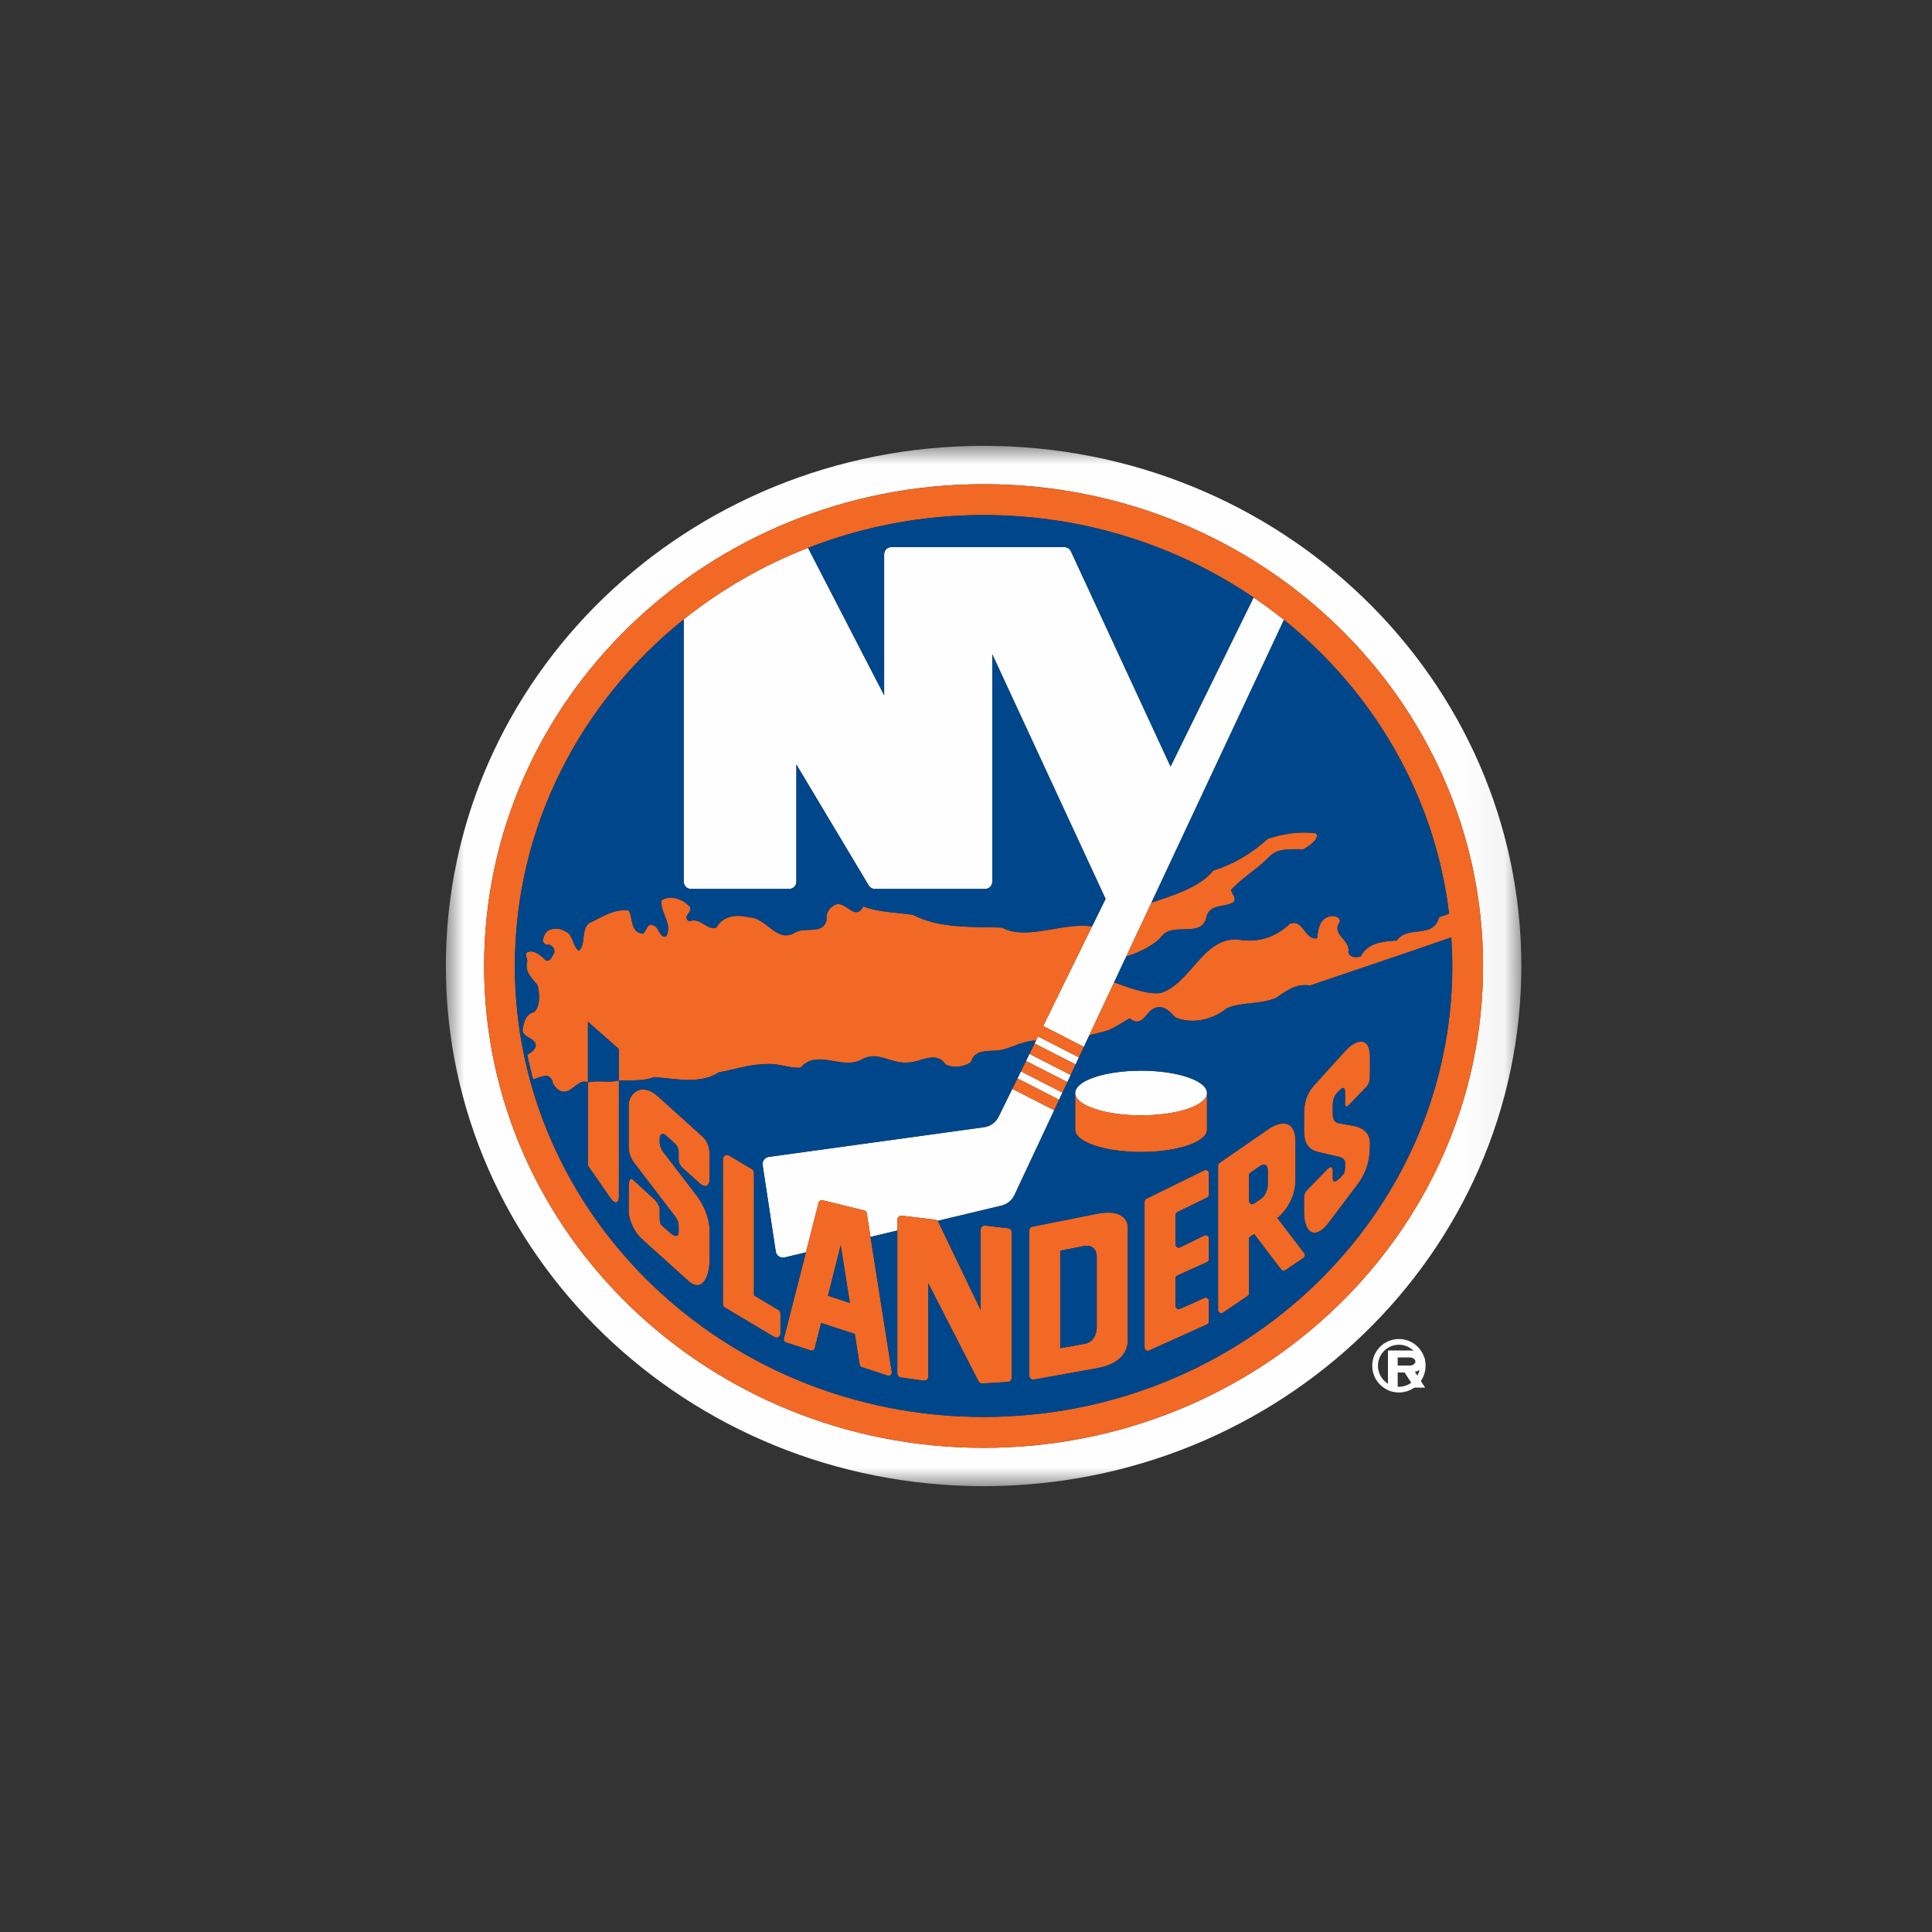 <?xml version="1.0" encoding="UTF-8"?>
<svg width="52px" height="52px" viewBox="0 0 52 52" version="1.1" xmlns="http://www.w3.org/2000/svg" xmlns:xlink="http://www.w3.org/1999/xlink">
    <rect x="0" y="0" width="52" height="52" fill="#333333" stroke="none"/>
    <!-- Generator: Sketch 55.2 (78181) - https://sketchapp.com -->
    <title>NYI</title>
    <desc>Created with Sketch.</desc>
    <defs>
        <polygon id="path-1" points="3.58024691e-05 0 28.947 0 28.947 28 3.58024691e-05 28"></polygon>
    </defs>
    <g id="NYI" stroke="none" stroke-width="1" fill="none" fill-rule="evenodd">
        <g id="Logo" transform="translate(12, 12)">
            <g id="Group-3">
                <mask id="mask-2" fill="white">
                    <use xlink:href="#path-1"></use>
                </mask>
                <g id="Clip-2"></g>
                <path d="M14.473,26.969 C7.049,26.969 1.03,21.162 1.03,14 C1.03,6.838 7.049,1.031 14.473,1.031 C21.898,1.031 27.917,6.838 27.917,14 C27.917,21.162 21.898,26.969 14.473,26.969 M14.473,-1.1965812e-05 C6.48,-1.1965812e-05 3.58024691e-05,6.268 3.58024691e-05,14 C3.58024691e-05,21.732 6.48,28 14.473,28 C22.467,28 28.947,21.732 28.947,14 C28.947,6.268 22.467,-1.1965812e-05 14.473,-1.1965812e-05" id="Fill-1" fill="#FEFEFE" mask="url(#mask-2)"></path>
            </g>
            <path d="M14.879,18.054 C14.803,18.208 14.656,18.315 14.486,18.339 L8.692,19.138 C8.641,19.145 8.594,19.173 8.563,19.215 C8.532,19.256 8.519,19.309 8.527,19.36 L8.88,21.684 C8.888,21.738 8.919,21.786 8.964,21.816 C9.009,21.847 9.064,21.857 9.117,21.844 L9.691,21.707 L10.034,20.366 C10.046,20.32 10.092,20.292 10.138,20.304 L11.264,20.58 C11.298,20.588 11.324,20.616 11.329,20.65 L11.43,21.292 L12.152,21.119 L12.152,20.828 C12.152,20.797 12.165,20.767 12.188,20.747 C12.211,20.727 12.242,20.717 12.273,20.72 L13.17,20.827 C13.195,20.829 13.216,20.843 13.232,20.861 L14.956,20.449 C15.109,20.412 15.237,20.308 15.304,20.165 L16.374,17.883 L15.246,17.306 L14.879,18.054 Z" id="Fill-4" fill="#FEFEFE"></path>
            <polygon id="Fill-6" fill="#FEFEFE" points="15.385 17.025 16.506 17.599 16.596 17.408 15.478 16.836"></polygon>
            <polygon id="Fill-8" fill="#FEFEFE" points="17.04 16.46 15.939 15.896 15.883 16.01 15.846 16.085 16.951 16.65"></polygon>
            <polygon id="Fill-10" fill="#FEFEFE" points="15.615 16.555 16.729 17.125 16.818 16.934 15.708 16.366"></polygon>
            <path d="M19.506,8.632 L16.823,2.837 C16.792,2.769 16.723,2.725 16.647,2.725 L11.991,2.725 C11.884,2.725 11.797,2.812 11.797,2.919 L11.797,6.714 L9.748,2.746 C8.527,3.221 7.4,3.873 6.403,4.671 L6.403,11.732 C6.403,11.839 6.49,11.926 6.597,11.926 L9.241,11.926 C9.348,11.926 9.434,11.839 9.434,11.732 L9.434,8.576 L11.382,11.832 C11.417,11.89 11.48,11.926 11.548,11.926 L14.513,11.926 C14.62,11.926 14.707,11.839 14.707,11.732 L14.707,5.608 L17.757,12.194 L17.392,12.936 L16.077,15.615 L17.173,16.176 L17.319,15.864 L17.986,14.441 L18.314,13.741 L18.99,12.297 L22.558,4.683 C22.294,4.472 22.021,4.272 21.741,4.082 L19.506,8.632 Z" id="Fill-12" fill="#FEFEFE"></path>
            <path d="M18.712,16.818 C17.733,16.818 16.939,17.087 16.939,17.418 C16.939,17.75 17.733,18.019 18.712,18.019 C19.692,18.019 20.486,17.75 20.486,17.418 C20.486,17.087 19.692,16.818 18.712,16.818" id="Fill-14" fill="#FEFEFE"></path>
            <path d="M25.652,25.325 C25.34,25.325 25.088,25.072 25.088,24.759 C25.088,24.447 25.34,24.194 25.652,24.194 C25.963,24.194 26.216,24.447 26.216,24.759 C26.216,25.072 25.963,25.325 25.652,25.325 M25.652,24.04 C25.256,24.04 24.934,24.362 24.934,24.759 C24.934,25.157 25.256,25.479 25.652,25.479 C26.048,25.479 26.37,25.157 26.37,24.759 C26.37,24.362 26.048,24.04 25.652,24.04" id="Fill-16" fill="#FEFEFE"></path>
            <path d="M25.944,24.754 L25.619,24.754 L25.619,24.536 L25.944,24.536 C26.028,24.536 26.095,24.585 26.095,24.646 C26.095,24.705 26.028,24.754 25.944,24.754 M26.357,24.646 C26.357,24.481 26.172,24.348 25.944,24.348 L25.357,24.348 L25.357,25.348 L25.619,25.348 L25.619,24.941 L25.805,24.941 L26.069,25.348 L26.357,25.348 L26.083,24.924 C26.242,24.883 26.357,24.774 26.357,24.646" id="Fill-18" fill="#FEFEFE"></path>
            <polygon id="Fill-20" fill="#F16924" points="16.506 17.599 15.385 17.025 15.246 17.306 16.374 17.883"></polygon>
            <path d="M9.546,16.736 C10.012,16.207 10.672,16.833 11.226,16.499 C11.654,16.279 12.019,16.663 12.478,16.593 C12.766,16.588 13.202,16.268 13.451,16.652 C13.661,16.755 13.957,16.716 14.136,16.583 C14.247,16.179 14.71,16.335 15.017,16.243 C15.218,16.197 15.613,15.993 15.883,16.01 L15.939,15.896 L17.04,16.46 L17.173,16.176 L16.077,15.615 L17.392,12.936 C16.614,12.812 15.648,13.328 14.967,12.966 C14.185,12.942 13.274,12.994 12.581,12.626 C12.13,12.554 11.648,12.56 11.238,12.395 C11.018,12.808 10.771,12.26 10.508,12.341 C10.349,12.392 10.217,12.565 10.249,12.752 C10.168,13.179 9.65,12.929 9.383,13.109 C8.894,13.388 8.622,12.685 8.154,12.691 C7.836,12.604 7.455,12.643 7.278,12.97 C7.003,13.04 6.863,12.68 6.551,12.797 C6.335,12.663 6.648,12.569 6.568,12.406 C6.39,12.211 6.057,12.068 5.806,12.234 C5.76,12.568 6.118,12.857 5.93,13.208 C5.743,13.247 5.753,12.974 5.596,12.91 C5.417,12.824 5.409,13.043 5.313,13.128 C4.964,13.112 5.037,12.722 4.928,12.51 C4.522,12.446 4.197,12.696 3.862,12.843 C3.628,13.022 3.781,13.405 3.58,13.592 C3.423,13.474 3.439,13.248 3.285,13.107 C3.154,13.021 2.996,12.958 2.834,13.014 C2.684,13.051 2.641,13.176 2.609,13.308 C2.613,13.386 2.692,13.448 2.778,13.426 C2.878,13.45 2.956,13.568 2.909,13.667 C2.857,13.738 2.825,13.88 2.7,13.855 C2.568,13.728 2.381,13.551 2.194,13.627 C2.114,13.698 2.193,13.792 2.193,13.869 C2.108,14.157 2.318,14.322 2.473,14.525 C2.526,14.751 2.548,15.079 2.376,15.242 C2.144,15.288 2.087,15.545 2.064,15.74 C2.119,15.937 2.335,15.921 2.413,16.084 C2.455,16.218 2.31,16.319 2.191,16.394 C2.237,16.616 2.29,16.835 2.349,17.053 C2.49,16.998 2.652,16.945 2.745,16.96 C2.823,16.999 2.877,17.07 2.877,17.149 C2.953,17.296 3.111,17.443 3.289,17.358 C3.468,17.281 3.631,17.033 3.824,17.134 L3.824,15.5 L4.658,16.235 L4.658,17.081 C4.968,17.073 5.321,17.105 5.607,16.99 C6.174,17.032 6.851,17.189 7.344,16.863 C7.779,16.785 8.183,16.638 8.651,16.639 C8.97,16.617 9.249,16.758 9.546,16.736" id="Fill-22" fill="#F16924"></path>
            <path d="M19.263,13.205 C19.576,12.79 20.376,13.287 20.479,12.646 C20.603,12.312 20.977,12.437 21.21,12.272 C21.28,12.149 21.156,12.062 21.133,11.953 C21.438,11.619 21.851,11.387 22.178,11.044 C22.412,10.812 22.778,10.865 23.081,10.859 C23.222,10.774 23.426,10.649 23.456,10.485 L23.416,10.43 C22.988,10.367 22.524,10.444 22.126,10.575 C21.679,10.979 21.189,11.267 20.655,11.43 C20.29,11.893 19.532,12.111 18.99,12.297 L18.314,13.741 C18.656,13.65 19.11,13.406 19.263,13.205" id="Fill-24" fill="#F16924"></path>
            <polygon id="Fill-26" fill="#F16924" points="16.951 16.65 15.846 16.085 15.708 16.366 16.818 16.934"></polygon>
            <polygon id="Fill-28" fill="#F16924" points="15.478 16.836 16.596 17.408 16.729 17.125 15.615 16.555"></polygon>
            <path d="M14.473,26.138 C7.505,26.138 1.857,20.703 1.857,14 C1.857,10.25 3.626,6.898 6.403,4.671 C7.4,3.873 8.527,3.221 9.748,2.746 C11.208,2.178 12.802,1.862 14.473,1.862 C17.18,1.862 19.686,2.685 21.741,4.081 C22.021,4.272 22.294,4.472 22.558,4.683 C24.975,6.627 26.623,9.425 27.003,12.595 L26.734,12.686 C26.574,13.287 25.885,12.888 25.594,13.315 C25.223,13.336 24.818,13.368 24.623,13.742 C24.505,13.779 24.334,13.779 24.289,13.632 C24.368,13.288 23.807,13.17 24.066,12.803 C24.051,12.648 23.862,12.632 23.745,12.678 C23.498,12.77 23.479,13.037 23.45,13.253 C23.113,13.315 23.084,12.723 22.718,12.862 C22.343,13.221 21.869,13.384 21.331,13.29 C20.376,13.216 20.061,14.463 19.244,14.725 C18.894,14.78 18.367,14.577 17.986,14.441 L17.319,15.864 L17.708,15.767 C17.966,15.705 18.17,15.534 18.403,15.41 C18.781,15.7 18.845,15.145 19.15,15.114 C19.344,15.069 19.507,15.241 19.63,15.381 C20.09,15.578 20.644,15.447 21.019,15.137 C21.42,14.965 21.933,15.036 22.34,14.86 C22.614,14.679 22.877,14.463 23.261,14.525 C24.404,14.132 25.878,13.646 27.061,13.23 C27.078,13.485 27.089,13.741 27.089,14 C27.089,20.703 21.441,26.138 14.473,26.138 M14.473,1.032 C7.049,1.032 1.03,6.838 1.03,14 C1.03,21.162 7.049,26.968 14.473,26.968 C21.898,26.968 27.917,21.162 27.917,14 C27.917,6.838 21.898,1.032 14.473,1.032" id="Fill-30" fill="#F16924"></path>
            <path d="M6.918,18.602 L5.713,17.514 C5.247,17.093 4.922,17.462 4.922,17.733 L4.922,18.856 C4.922,19.072 4.994,19.199 5.091,19.326 L6.182,20.754 C6.243,20.834 6.266,20.914 6.266,21.011 L6.266,21.169 C6.266,21.296 6.155,21.285 6.068,21.206 L5.832,21.004 C5.747,20.939 5.756,20.806 5.756,20.69 L5.756,20.546 C5.756,20.468 5.674,20.33 5.591,20.263 L5.046,19.763 C4.964,19.684 4.922,19.75 4.922,19.963 L4.922,20.614 C4.922,20.785 5.033,21.127 5.288,21.357 L6.536,22.483 C6.838,22.754 7.1,22.491 7.1,21.865 L7.1,21.147 C7.1,20.79 6.942,20.431 6.756,20.188 L5.838,18.99 C5.838,18.99 5.756,18.881 5.756,18.74 L5.756,18.616 C5.756,18.616 5.788,18.436 5.932,18.566 L6.166,18.777 C6.226,18.833 6.266,18.918 6.266,19.019 L6.266,19.189 C6.266,19.287 6.292,19.361 6.385,19.446 L6.824,19.841 C7.009,20.009 7.1,19.888 7.1,19.742 L7.1,19.067 C7.1,18.818 6.993,18.669 6.918,18.602" id="Fill-32" fill="#F16924"></path>
            <path d="M8.953,23.258 L8.293,22.865 L8.293,19.562 C8.293,19.524 8.273,19.489 8.24,19.469 L7.621,19.102 C7.588,19.082 7.547,19.081 7.513,19.101 C7.479,19.12 7.459,19.156 7.459,19.195 L7.459,23.101 C7.459,23.139 7.478,23.175 7.511,23.194 L8.843,23.986 C8.877,24.006 8.918,24.007 8.952,23.987 C8.986,23.968 9.006,23.932 9.006,23.893 L9.006,23.351 C9.006,23.312 8.986,23.277 8.953,23.258" id="Fill-34" fill="#F16924"></path>
            <path d="M10.285,22.876 L10.628,21.514 L10.875,23.069 L10.285,22.876 Z M11.43,21.292 L11.329,20.65 C11.324,20.616 11.298,20.588 11.264,20.58 L10.138,20.304 C10.092,20.292 10.046,20.32 10.034,20.366 L9.691,21.707 L9.098,24.028 C9.087,24.072 9.112,24.117 9.155,24.131 L9.819,24.347 C9.841,24.354 9.866,24.352 9.887,24.34 C9.908,24.329 9.923,24.309 9.929,24.286 L10.1,23.607 L11.008,23.904 L11.138,24.728 C11.143,24.76 11.166,24.787 11.197,24.797 L11.89,25.023 C11.919,25.033 11.95,25.027 11.973,25.007 C11.996,24.987 12.007,24.957 12.002,24.928 L11.43,21.292 Z" id="Fill-36" fill="#F16924"></path>
            <path d="M15.134,21.059 L14.515,20.986 C14.485,20.982 14.454,20.992 14.431,21.012 C14.408,21.033 14.395,21.062 14.395,21.093 L14.395,23.261 L13.254,20.887 C13.249,20.877 13.24,20.869 13.232,20.861 C13.216,20.843 13.195,20.829 13.17,20.827 L12.273,20.72 C12.242,20.717 12.211,20.727 12.188,20.747 C12.165,20.767 12.152,20.797 12.152,20.828 L12.152,21.119 L12.152,24.967 C12.152,25.021 12.192,25.067 12.245,25.074 L12.864,25.159 C12.895,25.164 12.926,25.154 12.949,25.133 C12.973,25.113 12.986,25.083 12.986,25.052 L12.986,22.539 L14.336,25.177 C14.355,25.215 14.395,25.238 14.438,25.236 L15.128,25.195 C15.185,25.191 15.229,25.144 15.229,25.087 L15.229,21.166 C15.229,21.112 15.188,21.066 15.134,21.059" id="Fill-38" fill="#F16924"></path>
            <path d="M17.519,23.743 C17.519,23.743 17.519,24.111 17.194,24.169 L16.536,24.288 L16.536,21.663 L17.156,21.54 C17.519,21.467 17.519,21.806 17.519,21.806 L17.519,23.743 Z M17.519,20.671 L15.788,21.017 C15.738,21.027 15.701,21.071 15.701,21.123 L15.701,25.024 C15.701,25.056 15.716,25.086 15.74,25.106 C15.765,25.127 15.797,25.135 15.828,25.13 L17.519,24.827 C18.353,24.678 18.353,24.175 18.353,24.067 L18.353,21.006 C18.353,21.006 18.353,20.505 17.519,20.671 L17.519,20.671 Z" id="Fill-40" fill="#F16924"></path>
            <path d="M20.497,19.504 C20.472,19.488 20.441,19.487 20.414,19.5 L18.854,20.265 C18.824,20.28 18.806,20.31 18.806,20.343 L18.806,24.271 C18.806,24.301 18.821,24.328 18.845,24.344 C18.87,24.36 18.9,24.363 18.927,24.35 L20.487,23.646 C20.518,23.632 20.538,23.602 20.538,23.568 L20.538,23.013 C20.538,22.983 20.523,22.956 20.499,22.94 C20.474,22.924 20.443,22.921 20.417,22.934 L19.761,23.229 C19.734,23.241 19.704,23.239 19.679,23.223 C19.655,23.207 19.64,23.18 19.64,23.151 L19.64,22.407 C19.64,22.373 19.66,22.343 19.691,22.328 L20.487,21.969 C20.518,21.955 20.538,21.924 20.538,21.89 L20.538,21.332 C20.538,21.302 20.523,21.275 20.497,21.259 C20.472,21.243 20.441,21.241 20.414,21.255 L19.764,21.573 C19.737,21.587 19.705,21.585 19.68,21.569 C19.655,21.553 19.64,21.525 19.64,21.496 L19.64,20.702 C19.64,20.668 19.658,20.638 19.688,20.624 L20.49,20.231 C20.519,20.216 20.538,20.186 20.538,20.153 L20.538,19.577 C20.538,19.547 20.523,19.52 20.497,19.504" id="Fill-42" fill="#F16924"></path>
            <path d="M22.123,19.891 C22.123,20.031 22.042,20.195 21.942,20.265 L21.754,20.394 C21.728,20.413 21.694,20.415 21.665,20.4 C21.637,20.385 21.619,20.355 21.619,20.324 L21.619,19.633 C21.619,19.604 21.633,19.578 21.656,19.562 L21.928,19.374 C22.036,19.299 22.123,19.372 22.123,19.488 L22.123,19.891 Z M22.38,20.782 C22.38,20.782 22.868,20.417 22.868,19.753 L22.868,18.723 C22.868,18.178 22.52,18.127 22.123,18.402 L20.822,19.302 C20.799,19.318 20.785,19.344 20.785,19.373 L20.785,23.258 C20.785,23.289 20.803,23.319 20.831,23.334 C20.859,23.349 20.893,23.347 20.92,23.329 L21.581,22.878 C21.605,22.862 21.619,22.835 21.619,22.807 L21.619,21.309 L21.756,21.214 L22.482,22.166 C22.51,22.203 22.561,22.211 22.599,22.185 L23.084,21.856 C23.103,21.842 23.117,21.821 23.12,21.798 C23.124,21.774 23.118,21.75 23.104,21.732 L22.38,20.782 Z" id="Fill-44" fill="#F16924"></path>
            <path d="M24.203,16.292 L23.363,17.221 C23.147,17.464 23.099,17.722 23.099,18.019 L23.099,18.414 C23.099,18.691 23.155,18.94 23.513,19.015 L23.972,19.118 C24.12,19.152 24.203,19.193 24.203,19.3 L24.203,19.401 C24.203,19.564 24.166,19.604 24.097,19.673 C24.029,19.741 23.871,19.903 23.871,19.7 L23.871,19.527 C23.871,19.383 23.811,19.383 23.72,19.475 L23.191,20.021 C23.127,20.079 23.099,20.147 23.099,20.258 L23.099,20.608 C23.099,21.234 23.422,21.357 23.751,20.921 L24.545,19.87 C24.872,19.437 24.872,19.005 24.872,18.756 C24.872,18.458 24.619,18.336 24.435,18.304 L24.048,18.236 C23.909,18.212 23.871,18.115 23.871,17.982 L23.871,17.77 C23.871,17.706 23.871,17.536 23.985,17.418 L24.062,17.338 C24.144,17.254 24.203,17.255 24.203,17.406 L24.203,17.712 C24.203,17.774 24.238,17.812 24.294,17.753 L24.78,17.25 C24.863,17.164 24.872,17.032 24.872,16.941 L24.872,16.431 C24.872,15.901 24.51,15.952 24.203,16.292" id="Fill-46" fill="#F16924"></path>
            <path d="M3.824,17.134 L3.824,19.371 L4.415,20.223 C4.563,20.437 4.658,20.385 4.658,20.201 L4.658,17.081 C4.392,17.153 4.078,17.066 3.824,17.134" id="Fill-48" fill="#F16924"></path>
            <path d="M20.486,18.405 L20.486,17.418 C20.486,17.75 19.692,18.019 18.712,18.019 C17.733,18.019 16.939,17.75 16.939,17.418 L16.939,18.405 C16.939,18.736 17.733,19.005 18.712,19.005 C19.692,19.005 20.486,18.736 20.486,18.405" id="Fill-50" fill="#F16924"></path>
            <path d="M4.658,17.081 L4.658,16.235 L3.824,15.5 L3.824,17.134 C4.079,17.066 4.392,17.153 4.658,17.081" id="Fill-52" fill="#00468A"></path>
            <path d="M24.872,16.941 C24.872,17.032 24.863,17.164 24.78,17.25 L24.294,17.753 C24.238,17.812 24.203,17.774 24.203,17.712 L24.203,17.406 C24.203,17.255 24.144,17.254 24.062,17.338 L23.985,17.418 C23.871,17.536 23.871,17.706 23.871,17.77 L23.871,17.982 C23.871,18.115 23.909,18.212 24.048,18.236 L24.435,18.304 C24.619,18.336 24.872,18.458 24.872,18.756 C24.872,19.005 24.872,19.437 24.545,19.87 L23.751,20.922 C23.422,21.356 23.099,21.234 23.099,20.608 L23.099,20.258 C23.099,20.147 23.127,20.079 23.19,20.021 L23.72,19.475 C23.811,19.383 23.871,19.383 23.871,19.527 L23.871,19.7 C23.871,19.903 24.029,19.741 24.097,19.673 C24.166,19.604 24.203,19.564 24.203,19.401 L24.203,19.3 C24.203,19.193 24.12,19.152 23.972,19.118 L23.513,19.015 C23.155,18.94 23.099,18.691 23.099,18.414 L23.099,18.019 C23.099,17.722 23.147,17.464 23.363,17.221 L24.203,16.292 C24.51,15.952 24.872,15.901 24.872,16.431 L24.872,16.941 Z M23.084,21.856 L22.599,22.185 C22.561,22.211 22.51,22.203 22.482,22.166 L21.756,21.214 L21.619,21.309 L21.619,22.807 C21.619,22.835 21.605,22.862 21.582,22.878 L20.92,23.329 C20.893,23.347 20.859,23.349 20.831,23.334 C20.803,23.319 20.785,23.289 20.785,23.258 L20.785,19.373 C20.785,19.344 20.799,19.318 20.822,19.302 L22.123,18.402 C22.52,18.127 22.868,18.178 22.868,18.723 L22.868,19.753 C22.868,20.417 22.38,20.782 22.38,20.782 L23.104,21.732 C23.118,21.75 23.124,21.774 23.12,21.798 C23.117,21.821 23.103,21.842 23.084,21.856 L23.084,21.856 Z M20.538,20.153 C20.538,20.186 20.519,20.216 20.49,20.231 L19.688,20.624 C19.658,20.638 19.64,20.668 19.64,20.702 L19.64,21.496 C19.64,21.525 19.655,21.553 19.68,21.569 C19.705,21.585 19.737,21.587 19.764,21.573 L20.414,21.255 C20.441,21.241 20.472,21.243 20.497,21.259 C20.523,21.275 20.538,21.302 20.538,21.332 L20.538,21.89 C20.538,21.924 20.518,21.955 20.487,21.969 L19.691,22.328 C19.66,22.343 19.64,22.373 19.64,22.407 L19.64,23.151 C19.64,23.18 19.655,23.207 19.679,23.223 C19.704,23.239 19.734,23.241 19.761,23.229 L20.417,22.934 C20.443,22.922 20.474,22.924 20.499,22.94 C20.523,22.956 20.538,22.983 20.538,23.013 L20.538,23.568 C20.538,23.602 20.518,23.632 20.487,23.646 L18.927,24.35 C18.901,24.363 18.87,24.36 18.845,24.344 C18.821,24.328 18.806,24.301 18.806,24.271 L18.806,20.343 C18.806,20.31 18.824,20.28 18.854,20.265 L20.414,19.5 C20.441,19.487 20.472,19.488 20.497,19.504 C20.523,19.52 20.538,19.547 20.538,19.577 L20.538,20.153 Z M16.939,18.405 L16.939,17.418 C16.939,17.087 17.733,16.818 18.712,16.818 C19.692,16.818 20.486,17.087 20.486,17.418 L20.486,18.405 C20.486,18.737 19.692,19.005 18.712,19.005 C17.733,19.005 16.939,18.737 16.939,18.405 L16.939,18.405 Z M18.353,24.067 C18.353,24.175 18.353,24.678 17.519,24.827 L15.828,25.13 C15.797,25.135 15.764,25.127 15.74,25.106 C15.716,25.086 15.701,25.056 15.701,25.024 L15.701,21.123 C15.701,21.071 15.738,21.027 15.788,21.017 L17.519,20.671 C18.353,20.505 18.353,21.006 18.353,21.006 L18.353,24.067 Z M9.006,23.894 C9.006,23.932 8.985,23.968 8.952,23.987 C8.918,24.007 8.877,24.006 8.843,23.986 L7.512,23.194 C7.478,23.175 7.459,23.139 7.459,23.101 L7.459,19.195 C7.459,19.156 7.479,19.12 7.513,19.101 C7.547,19.081 7.588,19.082 7.621,19.102 L8.24,19.469 C8.273,19.489 8.293,19.524 8.293,19.562 L8.293,22.865 L8.953,23.258 C8.986,23.277 9.006,23.312 9.006,23.351 L9.006,23.894 Z M7.1,19.742 C7.1,19.888 7.009,20.009 6.824,19.841 L6.385,19.446 C6.292,19.361 6.266,19.287 6.266,19.189 L6.266,19.019 C6.266,18.918 6.226,18.833 6.166,18.777 L5.932,18.566 C5.788,18.436 5.756,18.616 5.756,18.616 L5.756,18.74 C5.756,18.881 5.838,18.99 5.838,18.99 L6.756,20.188 C6.942,20.431 7.1,20.79 7.1,21.147 L7.1,21.865 C7.1,22.491 6.838,22.754 6.536,22.483 L5.288,21.357 C5.033,21.127 4.922,20.785 4.922,20.614 L4.922,19.963 C4.922,19.75 4.963,19.684 5.046,19.763 L5.591,20.263 C5.674,20.33 5.756,20.468 5.756,20.546 L5.756,20.69 C5.756,20.806 5.748,20.939 5.832,21.004 L6.068,21.206 C6.154,21.285 6.266,21.296 6.266,21.169 L6.266,21.011 C6.266,20.914 6.243,20.834 6.182,20.754 L5.091,19.326 C4.994,19.199 4.922,19.072 4.922,18.856 L4.922,17.733 C4.922,17.462 5.247,17.093 5.713,17.514 L6.918,18.602 C6.993,18.669 7.1,18.819 7.1,19.067 L7.1,19.742 Z M27.062,13.23 C25.878,13.646 24.404,14.132 23.261,14.525 C22.876,14.463 22.614,14.679 22.34,14.86 C21.933,15.036 21.42,14.965 21.019,15.137 C20.644,15.447 20.09,15.578 19.63,15.381 C19.507,15.241 19.344,15.069 19.15,15.114 C18.845,15.145 18.781,15.7 18.403,15.41 C18.17,15.534 17.966,15.705 17.708,15.767 L17.319,15.864 L17.173,16.176 L17.04,16.46 L16.951,16.65 L16.818,16.934 L16.729,17.125 L16.596,17.408 L16.506,17.599 L16.374,17.883 L15.304,20.165 C15.237,20.308 15.109,20.412 14.956,20.449 L13.232,20.861 C13.24,20.869 13.249,20.877 13.254,20.887 L14.395,23.261 L14.395,21.093 C14.395,21.062 14.408,21.033 14.431,21.012 C14.454,20.992 14.485,20.982 14.515,20.986 L15.134,21.059 C15.188,21.066 15.229,21.112 15.229,21.166 L15.229,25.087 C15.229,25.144 15.185,25.191 15.128,25.195 L14.438,25.236 C14.395,25.238 14.355,25.215 14.336,25.177 L12.986,22.539 L12.986,25.052 C12.986,25.083 12.973,25.113 12.949,25.133 C12.926,25.154 12.895,25.164 12.864,25.159 L12.245,25.074 C12.192,25.067 12.152,25.021 12.152,24.967 L12.152,21.119 L11.43,21.292 L12.002,24.928 C12.007,24.957 11.996,24.987 11.973,25.007 C11.95,25.027 11.919,25.033 11.89,25.023 L11.197,24.797 C11.166,24.787 11.143,24.76 11.138,24.728 L11.007,23.904 L10.1,23.607 L9.929,24.286 C9.923,24.309 9.908,24.329 9.887,24.34 C9.866,24.352 9.842,24.354 9.819,24.347 L9.155,24.131 C9.112,24.117 9.087,24.072 9.098,24.028 L9.692,21.707 L9.117,21.844 C9.064,21.857 9.009,21.847 8.964,21.816 C8.919,21.786 8.888,21.738 8.88,21.684 L8.527,19.36 C8.519,19.309 8.532,19.256 8.563,19.215 C8.594,19.173 8.641,19.145 8.692,19.138 L14.486,18.339 C14.656,18.315 14.804,18.208 14.879,18.054 L15.247,17.306 L15.385,17.025 L15.478,16.836 L15.615,16.555 L15.708,16.366 L15.846,16.085 L15.883,16.01 C15.613,15.993 15.218,16.197 15.017,16.243 C14.71,16.335 14.247,16.179 14.136,16.584 C13.957,16.716 13.661,16.755 13.451,16.652 C13.202,16.268 12.766,16.588 12.478,16.593 C12.019,16.663 11.654,16.279 11.226,16.499 C10.673,16.833 10.012,16.207 9.546,16.736 C9.249,16.758 8.97,16.617 8.651,16.64 C8.183,16.638 7.779,16.785 7.344,16.864 C6.851,17.189 6.174,17.032 5.607,16.99 C5.321,17.105 4.968,17.073 4.658,17.081 L4.658,20.201 C4.658,20.385 4.563,20.437 4.415,20.223 L3.824,19.371 L3.824,17.134 C3.631,17.034 3.468,17.281 3.289,17.358 C3.111,17.443 2.953,17.296 2.877,17.149 C2.877,17.07 2.823,16.999 2.745,16.96 C2.652,16.945 2.49,16.998 2.349,17.053 C2.29,16.835 2.237,16.616 2.191,16.394 C2.31,16.319 2.455,16.218 2.413,16.084 C2.334,15.921 2.119,15.937 2.064,15.74 C2.087,15.545 2.145,15.288 2.376,15.242 C2.548,15.079 2.526,14.751 2.473,14.525 C2.318,14.322 2.108,14.157 2.193,13.869 C2.193,13.792 2.114,13.698 2.194,13.627 C2.381,13.551 2.568,13.728 2.7,13.855 C2.825,13.88 2.857,13.738 2.909,13.667 C2.956,13.568 2.878,13.45 2.778,13.426 C2.692,13.448 2.613,13.386 2.609,13.308 C2.641,13.176 2.684,13.051 2.834,13.015 C2.996,12.958 3.154,13.021 3.285,13.107 C3.439,13.248 3.423,13.474 3.58,13.592 C3.781,13.405 3.628,13.022 3.862,12.843 C4.197,12.696 4.522,12.446 4.928,12.51 C5.037,12.722 4.964,13.112 5.313,13.128 C5.409,13.043 5.417,12.824 5.596,12.91 C5.753,12.974 5.743,13.247 5.929,13.208 C6.118,12.857 5.76,12.568 5.806,12.233 C6.057,12.068 6.39,12.211 6.568,12.406 C6.648,12.569 6.335,12.662 6.551,12.797 C6.863,12.68 7.003,13.04 7.278,12.97 C7.455,12.643 7.836,12.604 8.154,12.691 C8.622,12.685 8.894,13.387 9.383,13.109 C9.65,12.929 10.168,13.18 10.249,12.752 C10.217,12.565 10.349,12.392 10.508,12.341 C10.771,12.26 11.018,12.808 11.238,12.395 C11.648,12.56 12.13,12.553 12.581,12.626 C13.274,12.994 14.185,12.942 14.967,12.966 C15.648,13.328 16.615,12.812 17.392,12.936 L17.757,12.194 L14.707,5.609 L14.707,11.732 C14.707,11.839 14.62,11.926 14.513,11.926 L11.548,11.926 C11.48,11.926 11.417,11.89 11.382,11.832 L9.434,8.576 L9.434,11.732 C9.434,11.839 9.348,11.926 9.241,11.926 L6.597,11.926 C6.49,11.926 6.403,11.839 6.403,11.732 L6.403,4.671 C3.626,6.898 1.857,10.25 1.857,14 C1.857,20.703 7.505,26.138 14.473,26.138 C21.441,26.138 27.089,20.703 27.089,14 C27.089,13.741 27.078,13.485 27.062,13.23 L27.062,13.23 Z" id="Fill-54" fill="#00468A"></path>
            <polygon id="Fill-56" fill="#00468A" points="10.875 23.069 10.628 21.514 10.285 22.876"></polygon>
            <path d="M11.797,2.919 C11.797,2.812 11.884,2.725 11.991,2.725 L16.647,2.725 C16.723,2.725 16.792,2.769 16.823,2.837 L19.506,8.632 L21.741,4.081 C19.686,2.685 17.18,1.862 14.473,1.862 C12.802,1.862 11.208,2.178 9.748,2.746 L11.797,6.714 L11.797,2.919 Z" id="Fill-58" fill="#00468A"></path>
            <path d="M20.655,11.43 C21.189,11.267 21.679,10.979 22.126,10.575 C22.524,10.444 22.988,10.367 23.416,10.43 L23.456,10.485 C23.426,10.649 23.222,10.774 23.081,10.859 C22.778,10.865 22.412,10.812 22.178,11.044 C21.851,11.387 21.438,11.619 21.133,11.953 C21.156,12.062 21.28,12.149 21.21,12.272 C20.977,12.437 20.603,12.312 20.479,12.646 C20.376,13.287 19.576,12.79 19.263,13.205 C19.11,13.406 18.656,13.65 18.314,13.741 L17.986,14.441 C18.367,14.577 18.894,14.78 19.244,14.725 C20.061,14.463 20.376,13.216 21.331,13.29 C21.869,13.384 22.343,13.221 22.718,12.862 C23.084,12.723 23.113,13.315 23.45,13.253 C23.479,13.037 23.498,12.769 23.745,12.678 C23.862,12.632 24.051,12.648 24.066,12.803 C23.807,13.17 24.368,13.288 24.289,13.632 C24.334,13.779 24.505,13.779 24.623,13.742 C24.818,13.368 25.223,13.336 25.594,13.315 C25.885,12.888 26.574,13.287 26.734,12.686 L27.003,12.595 C26.623,9.425 24.975,6.627 22.558,4.683 L18.99,12.297 C19.532,12.111 20.29,11.893 20.655,11.43" id="Fill-60" fill="#00468A"></path>
            <path d="M21.928,19.374 L21.656,19.562 C21.633,19.578 21.619,19.604 21.619,19.633 L21.619,20.324 C21.619,20.355 21.637,20.385 21.665,20.4 C21.694,20.415 21.728,20.413 21.754,20.394 L21.941,20.265 C22.042,20.195 22.123,20.031 22.123,19.891 L22.123,19.488 C22.123,19.372 22.036,19.299 21.928,19.374" id="Fill-62" fill="#00468A"></path>
            <path d="M17.156,21.54 L16.536,21.663 L16.536,24.288 L17.194,24.17 C17.519,24.111 17.519,23.743 17.519,23.743 L17.519,21.806 C17.519,21.806 17.519,21.467 17.156,21.54" id="Fill-64" fill="#00468A"></path>
        </g>
    </g>
</svg>